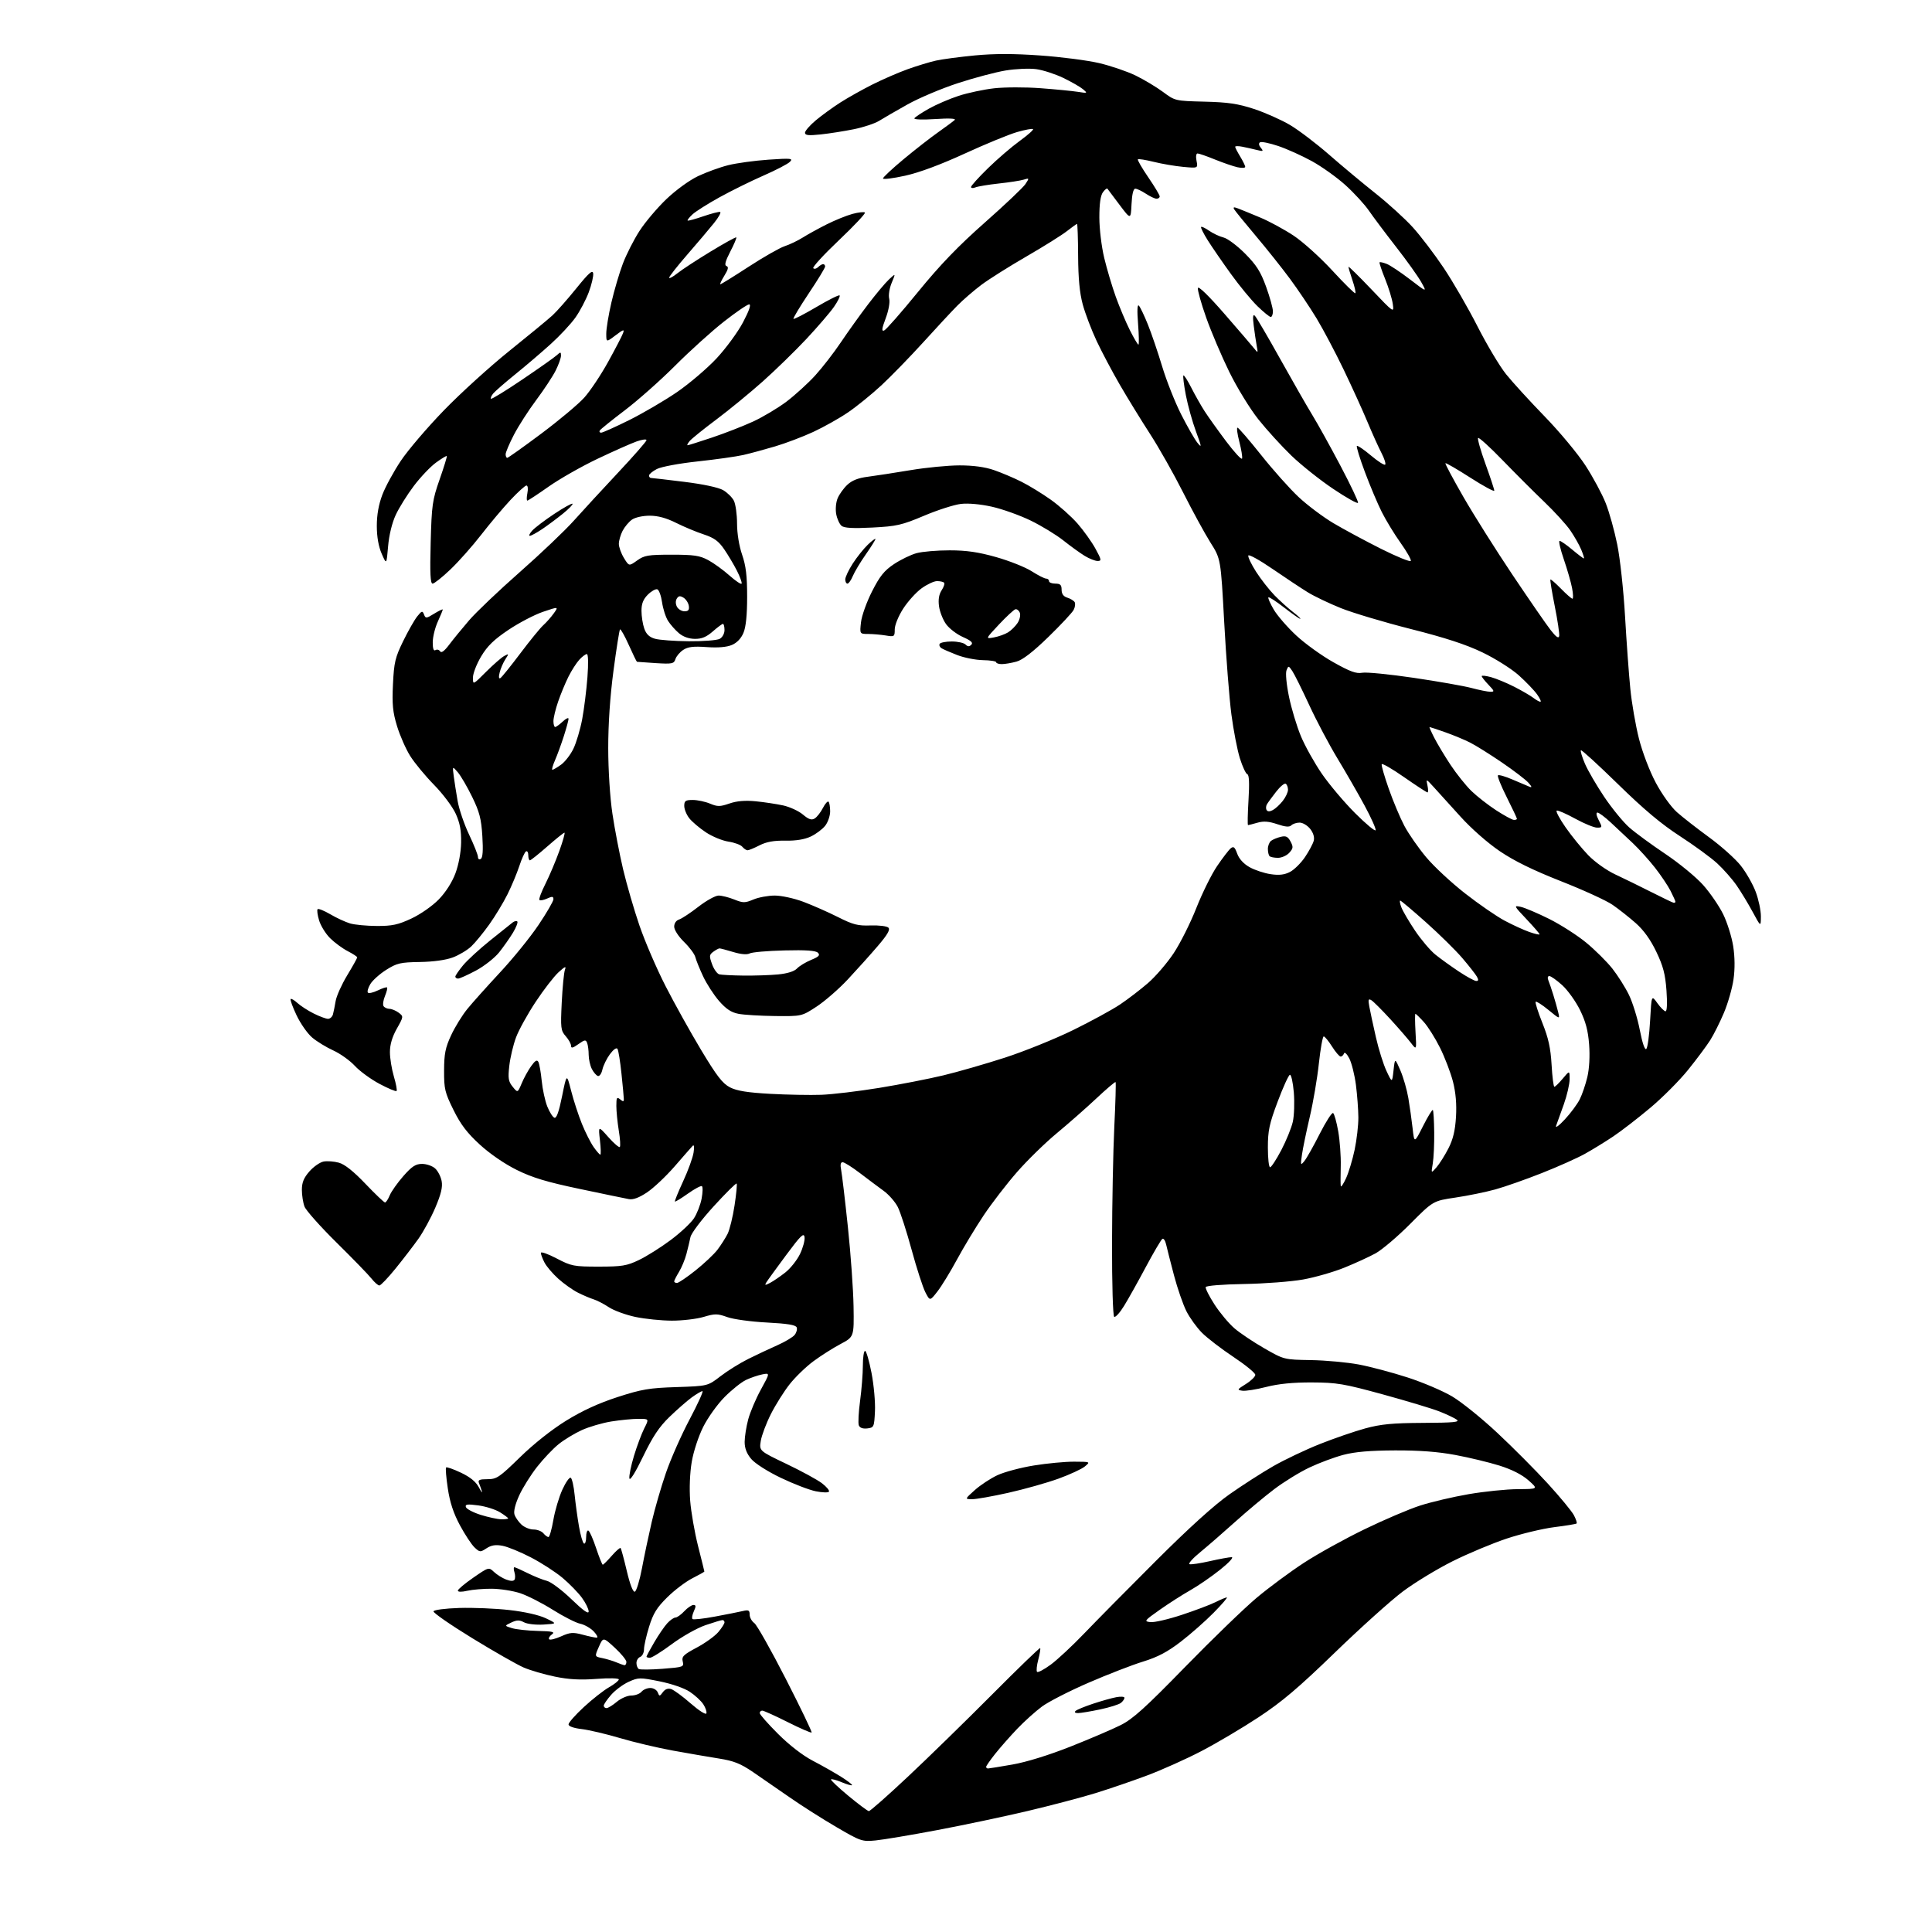 <?xml version="1.0" encoding="UTF-8" standalone="no"?>
<svg 
  version="1.1" 
  xmlns="http://www.w3.org/2000/svg" 
  xmlns:xlink="http://www.w3.org/1999/xlink" 
  xmlns:svg="http://www.w3.org/2000/svg"
  xmlns:rdf="http://www.w3.org/1999/02/22-rdf-syntax-ns#"
  xmlns:cc="http://creativecommons.org/ns#"
  xmlns:dc="http://purl.org/dc/elements/1.1/"
  viewBox="0 0 768 768"
  width="768"
  height="768"
>
<style>svg {background-color: white; }</style>"
<path stroke="none" fill="black" fill-rule="evenodd" d="M348.01,731.61C342.70,732.12 342.13,731.93 332.45,726.27C326.91,723.04 318.59,717.75 313.95,714.51C309.30,711.27 302.72,706.73 299.33,704.42C294.37,701.04 291.70,699.98 285.83,699.05C281.80,698.41 273.55,696.99 267.50,695.89C261.45,694.79 252.00,692.56 246.51,690.93C241.02,689.30 234.15,687.68 231.26,687.34C228.04,686.96 226.00,686.24 226.00,685.47C226.00,684.78 228.73,681.69 232.07,678.60C235.40,675.51 239.90,671.98 242.06,670.74C244.22,669.51 245.99,668.10 245.99,667.61C246.00,667.10 242.16,667.00 237.10,667.39C230.63,667.87 226.11,667.63 220.57,666.48C216.38,665.62 210.83,664.00 208.23,662.89C205.63,661.78 196.41,656.52 187.74,651.21C179.07,645.90 172.14,641.09 172.32,640.53C172.51,639.95 176.97,639.37 182.58,639.19C188.04,639.02 197.00,639.39 202.50,640.02C208.61,640.71 214.25,641.99 217.00,643.30C221.50,645.45 221.50,645.45 216.05,645.79C212.99,645.97 209.58,645.58 208.30,644.89C206.48,643.92 205.45,643.94 203.26,644.97C200.50,646.28 200.50,646.28 203.50,647.21C205.15,647.72 209.77,648.22 213.77,648.32C219.82,648.47 220.75,648.71 219.34,649.74C218.41,650.42 217.95,651.28 218.31,651.65C218.68,652.01 220.82,651.48 223.07,650.47C226.60,648.88 227.76,648.79 231.59,649.81C234.03,650.47 236.55,651.00 237.19,651.00C237.83,651.00 237.31,649.90 236.05,648.55C234.78,647.21 232.34,645.81 230.62,645.45C228.91,645.09 224.01,642.60 219.75,639.92C215.48,637.23 209.63,634.26 206.75,633.31C203.86,632.37 198.80,631.57 195.50,631.55C192.20,631.52 187.81,631.89 185.75,632.36C183.51,632.88 182.00,632.85 182.00,632.30C182.00,631.80 184.76,629.48 188.14,627.15C194.28,622.91 194.28,622.91 196.39,624.89C197.55,625.98 199.72,627.33 201.21,627.90C202.96,628.56 204.14,628.58 204.53,627.95C204.86,627.42 204.84,626.09 204.50,624.99C204.15,623.90 204.14,623.00 204.47,623.00C204.80,623.00 207.19,624.06 209.78,625.36C212.38,626.65 215.81,628.03 217.41,628.42C219.01,628.80 223.39,632.09 227.16,635.72C231.84,640.24 234.00,641.77 234.00,640.57C234.00,639.61 232.81,637.17 231.34,635.16C229.88,633.15 226.43,629.60 223.67,627.27C220.91,624.94 215.24,621.27 211.07,619.11C206.91,616.94 201.81,614.86 199.75,614.47C196.99,613.96 195.30,614.23 193.40,615.47C190.93,617.09 190.71,617.08 188.64,615.13C187.45,614.01 184.83,610.04 182.82,606.30C180.25,601.51 178.83,597.19 178.01,591.66C177.36,587.36 177.06,583.61 177.33,583.34C177.59,583.07 180.25,584.00 183.22,585.41C186.90,587.15 189.17,589.01 190.35,591.23C191.30,593.03 191.83,593.71 191.54,592.75C191.24,591.79 190.73,590.33 190.39,589.50C189.91,588.32 190.63,588.00 193.78,588.00C197.45,588.00 198.50,587.29 206.74,579.25C212.19,573.93 219.39,568.23 225.10,564.71C231.47,560.78 238.03,557.77 245.50,555.35C255.12,552.24 258.06,551.74 268.92,551.39C281.34,550.98 281.34,550.98 286.42,547.06C289.21,544.91 294.20,541.81 297.50,540.17C300.80,538.53 305.98,536.10 309.00,534.76C312.02,533.42 315.11,531.58 315.86,530.67C316.61,529.77 316.99,528.41 316.70,527.67C316.32,526.68 313.06,526.15 304.84,525.72C298.57,525.40 291.54,524.44 289.12,523.57C285.20,522.16 284.22,522.15 279.69,523.50C276.91,524.32 271.23,524.99 267.07,524.98C262.91,524.97 256.38,524.30 252.57,523.50C248.76,522.69 244.03,520.96 242.06,519.66C240.09,518.35 237.35,516.94 235.99,516.51C234.62,516.09 231.79,514.88 229.70,513.83C227.62,512.78 224.10,510.28 221.89,508.28C219.68,506.28 217.22,503.40 216.44,501.87C215.65,500.35 215.00,498.62 215.00,498.04C215.00,497.45 217.81,498.44 221.25,500.24C227.15,503.32 228.09,503.50 238.00,503.50C247.28,503.50 249.14,503.19 254.00,500.87C257.02,499.42 262.68,495.87 266.56,492.97C270.44,490.08 274.62,486.18 275.85,484.31C277.07,482.44 278.45,478.90 278.91,476.44C279.37,473.98 279.42,471.76 279.01,471.51C278.61,471.26 276.10,472.60 273.44,474.49C270.78,476.39 268.46,477.79 268.29,477.63C268.12,477.46 269.60,473.82 271.57,469.55C273.55,465.28 275.41,460.14 275.71,458.14C276.06,455.86 275.91,454.87 275.33,455.50C274.81,456.05 271.58,459.73 268.15,463.69C264.71,467.64 259.79,472.28 257.20,474.00C254.03,476.12 251.69,476.98 250.00,476.67C248.62,476.42 239.85,474.60 230.50,472.63C217.35,469.87 211.68,468.16 205.45,465.08C200.59,462.68 194.76,458.68 190.72,454.98C185.68,450.36 183.11,446.99 180.27,441.23C176.84,434.29 176.50,432.88 176.53,425.55C176.55,418.91 177.04,416.46 179.31,411.57C180.82,408.31 183.73,403.58 185.78,401.07C187.82,398.56 193.70,392.01 198.82,386.50C203.95,381.00 210.82,372.53 214.07,367.68C217.33,362.84 220.00,358.23 220.00,357.46C220.00,356.31 219.52,356.26 217.50,357.18C216.12,357.81 214.74,358.07 214.43,357.76C214.12,357.45 215.19,354.57 216.81,351.35C218.43,348.13 220.92,342.24 222.35,338.25C223.79,334.26 224.70,331.00 224.38,331.00C224.07,331.00 220.99,333.48 217.54,336.50C214.10,339.52 210.99,342.00 210.64,342.00C210.29,342.00 210.00,341.07 210.00,339.94C210.00,338.81 209.58,338.14 209.08,338.45C208.57,338.77 207.38,341.38 206.44,344.26C205.49,347.14 203.38,352.20 201.74,355.50C200.10,358.80 196.84,364.20 194.48,367.50C192.13,370.80 188.91,374.72 187.34,376.21C185.76,377.70 182.45,379.68 179.99,380.60C177.21,381.64 172.22,382.33 166.89,382.41C159.18,382.53 157.78,382.85 153.54,385.52C150.94,387.16 148.08,389.72 147.20,391.21C146.31,392.70 145.89,394.22 146.26,394.60C146.64,394.97 148.41,394.57 150.20,393.70C151.99,392.83 153.64,392.31 153.86,392.53C154.09,392.75 153.72,394.27 153.04,395.91C152.36,397.54 152.10,399.36 152.46,399.94C152.82,400.52 153.88,401.01 154.81,401.03C155.74,401.05 157.39,401.74 158.48,402.56C160.45,404.05 160.44,404.12 157.73,408.93C155.90,412.19 155.00,415.25 155.00,418.22C155.00,420.65 155.71,425.01 156.57,427.92C157.43,430.82 157.91,433.42 157.64,433.69C157.36,433.97 154.31,432.69 150.85,430.85C147.39,429.01 142.97,425.78 141.03,423.67C139.09,421.57 135.25,418.83 132.50,417.58C129.75,416.33 125.97,414.03 124.11,412.45C122.24,410.88 119.45,406.89 117.89,403.60C116.33,400.31 115.27,397.40 115.53,397.13C115.79,396.87 117.02,397.58 118.25,398.72C119.49,399.85 122.39,401.73 124.71,402.89C127.03,404.05 129.58,405.00 130.39,405.00C131.20,405.00 132.08,404.21 132.35,403.25C132.61,402.29 133.10,399.89 133.43,397.91C133.76,395.94 135.82,391.35 138.01,387.72C140.21,384.08 142.00,380.87 142.00,380.58C142.00,380.28 140.31,379.17 138.25,378.11C136.19,377.05 133.04,374.74 131.26,372.98C129.47,371.22 127.49,368.02 126.85,365.88C126.20,363.74 125.94,361.73 126.26,361.41C126.58,361.09 128.87,362.01 131.34,363.46C133.81,364.91 137.33,366.53 139.17,367.08C141.00,367.62 145.80,368.07 149.83,368.09C155.92,368.11 158.25,367.60 163.56,365.12C167.17,363.43 171.89,360.13 174.41,357.54C177.16,354.71 179.70,350.74 181.02,347.22C182.31,343.79 183.22,338.90 183.30,335.00C183.39,330.18 182.84,327.20 181.17,323.50C179.93,320.74 176.06,315.58 172.55,312.00C169.05,308.43 164.77,303.25 163.05,300.50C161.33,297.75 158.98,292.42 157.83,288.65C156.12,283.03 155.83,280.02 156.21,271.99C156.63,263.30 157.09,261.36 160.27,254.85C162.25,250.81 164.76,246.38 165.87,245.01C167.67,242.77 167.95,242.70 168.55,244.27C169.18,245.91 169.44,245.89 172.61,243.93C174.48,242.78 176.00,242.05 176.00,242.31C176.00,242.57 175.11,244.74 174.02,247.14C172.93,249.54 172.03,253.21 172.02,255.31C172.01,257.85 172.37,258.89 173.11,258.43C173.72,258.05 174.55,258.27 174.95,258.92C175.43,259.70 176.65,258.81 178.54,256.30C180.11,254.21 183.67,249.85 186.45,246.62C189.23,243.38 198.29,234.76 206.59,227.45C214.89,220.14 224.57,210.93 228.09,206.99C231.62,203.05 239.56,194.42 245.75,187.82C251.94,181.22 257.00,175.44 257.00,174.96C257.00,174.48 255.23,174.71 253.07,175.48C250.91,176.24 243.93,179.34 237.57,182.36C231.21,185.38 222.45,190.37 218.10,193.43C213.75,196.49 209.94,199.00 209.62,199.00C209.31,199.00 209.32,197.65 209.65,196.00C209.99,194.31 209.82,193.00 209.28,193.00C208.74,193.00 205.87,195.60 202.90,198.77C199.93,201.95 194.69,208.18 191.25,212.62C187.81,217.06 182.33,223.24 179.07,226.35C175.82,229.46 172.61,232.00 171.96,232.00C171.07,232.00 170.87,227.90 171.20,215.75C171.60,200.71 171.87,198.83 174.77,190.54C176.50,185.61 177.78,181.44 177.61,181.28C177.45,181.12 175.53,182.28 173.34,183.87C171.14,185.46 167.18,189.62 164.53,193.13C161.88,196.63 158.63,201.84 157.30,204.71C155.83,207.89 154.65,212.75 154.27,217.21C153.65,224.50 153.65,224.50 151.73,220.12C150.48,217.26 149.80,213.43 149.79,209.12C149.78,204.69 150.51,200.58 151.98,196.70C153.19,193.50 156.50,187.43 159.32,183.20C162.15,178.96 169.87,169.92 176.48,163.10C183.09,156.28 194.80,145.65 202.50,139.47C210.20,133.29 217.90,126.94 219.62,125.36C221.34,123.79 225.61,118.94 229.12,114.60C234.06,108.48 235.57,107.14 235.80,108.68C235.96,109.78 235.17,113.15 234.04,116.18C232.90,119.21 230.51,123.74 228.72,126.26C226.93,128.78 222.55,133.48 218.98,136.71C215.42,139.94 209.11,145.33 204.96,148.68C200.82,152.03 196.82,155.51 196.07,156.41C195.33,157.31 194.92,158.26 195.18,158.51C195.43,158.76 201.01,155.35 207.57,150.91C214.13,146.48 220.29,142.14 221.25,141.27C222.85,139.83 223.00,139.83 223.00,141.38C223.00,142.32 222.05,144.97 220.89,147.29C219.73,149.61 216.27,154.86 213.20,158.97C210.13,163.07 206.13,169.29 204.31,172.79C202.49,176.29 201.00,179.79 201.00,180.57C201.00,181.36 201.29,182.00 201.64,182.00C202.00,182.00 208.08,177.67 215.16,172.38C222.23,167.09 229.93,160.65 232.26,158.05C234.59,155.46 238.84,149.10 241.70,143.92C244.56,138.74 247.24,133.60 247.64,132.50C248.28,130.78 247.88,130.89 244.69,133.30C241.00,136.10 241.00,136.10 241.00,132.59C241.00,130.66 241.91,125.12 243.03,120.29C244.15,115.45 246.20,108.48 247.60,104.80C249.00,101.11 251.97,95.26 254.21,91.80C256.44,88.33 261.24,82.66 264.86,79.19C268.65,75.57 274.01,71.67 277.47,70.02C280.79,68.45 286.20,66.48 289.50,65.66C292.80,64.83 300.00,63.85 305.50,63.47C314.48,62.86 315.35,62.95 314.00,64.33C313.18,65.17 308.45,67.63 303.49,69.80C298.54,71.97 290.66,75.86 285.99,78.44C281.32,81.02 276.49,84.08 275.25,85.24C274.02,86.39 273.16,87.49 273.34,87.67C273.52,87.86 276.31,87.10 279.54,85.99C282.77,84.88 285.80,84.10 286.27,84.26C286.75,84.42 285.65,86.41 283.82,88.68C281.99,90.95 277.24,96.57 273.25,101.16C269.26,105.75 266.00,109.90 266.00,110.38C266.00,110.86 267.46,110.08 269.25,108.65C271.04,107.22 276.96,103.34 282.42,100.03C287.87,96.71 292.50,94.16 292.69,94.36C292.89,94.56 291.81,97.11 290.29,100.03C288.32,103.85 287.89,105.46 288.79,105.76C289.71,106.07 289.48,107.10 287.94,109.59C286.78,111.47 286.07,113.00 286.36,113.00C286.65,113.00 291.71,109.86 297.60,106.03C303.50,102.19 309.93,98.52 311.91,97.87C313.88,97.22 317.09,95.69 319.04,94.47C320.98,93.24 325.27,90.88 328.56,89.22C331.86,87.56 336.50,85.67 338.88,85.03C341.26,84.39 343.48,84.15 343.82,84.49C344.16,84.83 339.51,89.78 333.49,95.49C327.47,101.20 322.87,106.21 323.29,106.62C323.70,107.03 324.57,106.83 325.22,106.18C325.87,105.53 326.76,105.00 327.20,105.00C327.64,105.00 328.00,105.43 328.00,105.95C328.00,106.47 325.08,111.27 321.50,116.61C317.93,121.96 315.19,126.52 315.42,126.75C315.65,126.98 319.75,124.86 324.54,122.04C329.32,119.21 333.47,117.14 333.76,117.43C334.06,117.72 333.05,119.77 331.52,121.98C329.99,124.18 325.08,129.89 320.62,134.67C316.15,139.44 308.32,147.07 303.22,151.62C298.11,156.17 289.79,162.99 284.72,166.79C279.65,170.58 274.88,174.43 274.13,175.34C273.37,176.25 273.01,177.00 273.32,177.00C273.63,177.00 278.00,175.62 283.02,173.94C288.04,172.26 295.38,169.40 299.33,167.59C303.27,165.77 309.28,162.19 312.68,159.62C316.07,157.04 321.18,152.40 324.02,149.29C326.86,146.18 331.47,140.23 334.26,136.07C337.06,131.91 341.92,125.12 345.06,121.00C348.20,116.88 351.96,112.39 353.42,111.04C356.07,108.58 356.07,108.58 354.46,112.43C353.56,114.59 353.12,117.36 353.47,118.73C353.83,120.15 353.25,123.40 352.07,126.54C350.52,130.68 350.38,131.79 351.46,131.38C352.23,131.08 358.29,124.19 364.92,116.05C373.74,105.25 380.89,97.82 391.50,88.45C399.48,81.40 406.74,74.52 407.63,73.17C409.20,70.76 409.19,70.72 406.87,71.43C405.57,71.82 401.12,72.51 397.00,72.95C392.88,73.40 388.71,74.09 387.75,74.49C386.79,74.89 386.00,74.82 386.00,74.33C386.00,73.84 389.04,70.48 392.75,66.86C396.46,63.23 402.12,58.37 405.33,56.04C408.53,53.72 410.93,51.60 410.65,51.32C410.37,51.04 407.53,51.57 404.32,52.49C401.12,53.41 391.75,57.26 383.50,61.05C373.87,65.47 365.37,68.63 359.75,69.86C354.94,70.92 351.00,71.40 351.00,70.94C351.00,70.48 354.71,67.01 359.25,63.24C363.79,59.47 369.98,54.64 373.00,52.52C376.02,50.39 378.95,48.22 379.50,47.70C380.14,47.09 377.30,46.96 371.72,47.33C366.67,47.66 363.17,47.53 363.49,47.01C363.79,46.52 366.40,44.80 369.27,43.18C372.15,41.57 377.47,39.27 381.10,38.09C384.73,36.91 391.09,35.56 395.23,35.09C399.37,34.63 407.65,34.61 413.63,35.06C419.61,35.51 426.30,36.16 428.50,36.51C432.34,37.12 432.42,37.07 430.50,35.46C429.40,34.54 425.88,32.52 422.67,30.97C419.47,29.43 414.63,27.86 411.93,27.49C409.23,27.12 403.76,27.36 399.76,28.02C395.77,28.68 387.21,30.95 380.74,33.07C374.27,35.18 365.27,38.98 360.74,41.52C356.21,44.06 351.13,46.99 349.46,48.04C347.79,49.08 343.29,50.58 339.46,51.36C335.63,52.14 329.69,53.07 326.25,53.44C321.37,53.95 320.00,53.81 320.00,52.76C320.00,52.03 321.94,49.80 324.31,47.82C326.68,45.84 331.07,42.65 334.06,40.74C337.05,38.83 342.79,35.61 346.81,33.59C350.83,31.57 357.13,28.83 360.81,27.51C364.49,26.19 369.55,24.65 372.06,24.09C374.57,23.53 381.54,22.61 387.56,22.03C395.22,21.30 402.99,21.30 413.50,22.05C421.75,22.63 432.27,23.99 436.88,25.07C441.50,26.15 448.02,28.37 451.38,30.00C454.75,31.64 459.67,34.59 462.32,36.55C467.11,40.10 467.17,40.12 478.82,40.41C488.18,40.64 492.09,41.22 498.50,43.32C502.90,44.77 509.35,47.64 512.83,49.70C516.31,51.77 523.28,57.07 528.33,61.48C533.37,65.89 541.66,72.80 546.74,76.83C551.82,80.86 558.50,86.93 561.58,90.33C564.66,93.72 570.21,101.00 573.90,106.51C577.59,112.02 583.64,122.49 587.35,129.78C591.06,137.07 596.16,145.61 598.70,148.77C601.23,151.92 608.15,159.49 614.07,165.59C619.99,171.68 627.28,180.46 630.28,185.09C633.27,189.71 636.88,196.43 638.29,200.00C639.71,203.57 641.78,211.00 642.89,216.50C644.01,222.01 645.40,234.80 645.98,245.00C646.57,255.18 647.51,268.15 648.08,273.83C648.64,279.52 650.19,288.43 651.51,293.63C652.89,299.06 655.73,306.51 658.20,311.14C660.62,315.69 664.28,320.79 666.60,322.85C668.86,324.86 674.62,329.35 679.40,332.84C684.18,336.33 689.84,341.39 691.97,344.09C694.11,346.79 696.79,351.49 697.93,354.54C699.07,357.58 699.99,361.97 699.98,364.29C699.95,368.50 699.95,368.50 696.71,362.50C694.92,359.20 692.06,354.46 690.34,351.98C688.62,349.49 685.15,345.55 682.63,343.22C680.10,340.90 673.41,336.01 667.77,332.36C660.43,327.61 653.42,321.73 643.21,311.74C635.34,304.05 628.69,297.97 628.43,298.24C628.17,298.50 628.89,300.91 630.04,303.59C631.19,306.28 634.65,312.21 637.72,316.79C640.80,321.36 645.27,326.83 647.66,328.93C650.04,331.03 656.48,335.75 661.97,339.43C667.45,343.10 674.23,348.67 677.02,351.80C679.82,354.94 683.42,360.20 685.03,363.50C686.63,366.80 688.41,372.50 688.98,376.17C689.64,380.45 689.69,385.16 689.10,389.29C688.60,392.83 686.88,398.83 685.28,402.62C683.68,406.40 681.22,411.32 679.80,413.55C678.39,415.77 674.46,421.04 671.06,425.26C667.67,429.48 660.89,436.29 656.00,440.39C651.11,444.49 644.50,449.60 641.30,451.74C638.11,453.88 633.02,457.00 630.00,458.68C626.98,460.36 619.28,463.80 612.89,466.32C606.51,468.85 598.19,471.77 594.39,472.82C590.60,473.87 583.49,475.32 578.59,476.05C569.68,477.37 569.68,477.37 560.59,486.51C555.59,491.54 549.38,496.81 546.80,498.23C544.21,499.65 538.61,502.21 534.35,503.93C530.10,505.65 522.76,507.76 518.06,508.61C513.35,509.46 502.78,510.27 494.56,510.41C485.90,510.56 479.47,511.08 479.29,511.64C479.11,512.18 480.69,515.31 482.82,518.60C484.94,521.88 488.51,526.14 490.75,528.06C492.99,529.98 498.34,533.55 502.63,536.01C510.44,540.48 510.44,540.48 521.12,540.66C527.00,540.76 535.56,541.55 540.15,542.41C544.74,543.28 553.45,545.59 559.50,547.55C565.55,549.50 573.53,552.90 577.23,555.09C580.94,557.28 589.04,563.81 595.23,569.61C601.43,575.40 610.48,584.50 615.34,589.82C620.20,595.14 624.85,600.78 625.66,602.34C626.48,603.91 626.96,605.37 626.73,605.60C626.50,605.83 622.53,606.49 617.91,607.06C613.28,607.64 604.77,609.68 599.00,611.59C593.23,613.51 583.48,617.59 577.34,620.66C571.21,623.73 562.31,629.14 557.58,632.69C552.86,636.24 540.71,647.17 530.59,656.97C516.23,670.88 509.59,676.51 500.35,682.60C493.83,686.90 483.55,692.99 477.50,696.13C471.45,699.28 461.77,703.61 456.00,705.77C450.23,707.93 441.00,711.09 435.50,712.79C430.00,714.49 417.85,717.69 408.50,719.90C399.15,722.11 382.96,725.53 372.51,727.50C362.07,729.47 351.04,731.32 348.01,731.61zM345.38,719.95C345.87,719.98 352.84,713.83 360.88,706.28C368.92,698.74 383.96,684.06 394.30,673.67C404.64,663.27 413.27,654.94 413.48,655.14C413.68,655.35 413.35,657.41 412.73,659.73C412.11,662.04 411.90,664.23 412.25,664.59C412.61,664.95 415.06,663.65 417.70,661.71C420.34,659.77 426.31,654.20 430.97,649.34C435.63,644.48 448.45,631.50 459.47,620.50C472.58,607.41 482.69,598.25 488.75,594.00C493.84,590.42 501.64,585.41 506.10,582.85C510.55,580.29 518.87,576.34 524.57,574.06C530.28,571.79 538.45,568.98 542.72,567.81C548.95,566.12 553.51,565.68 565.65,565.62C577.95,565.56 580.46,565.31 579.03,564.31C578.07,563.63 574.98,562.17 572.17,561.07C569.37,559.96 559.29,556.93 549.79,554.32C534.16,550.04 531.44,549.58 521.50,549.54C513.98,549.51 508.24,550.08 503.35,551.33C499.42,552.34 495.14,553.02 493.85,552.83C491.66,552.52 491.76,552.34 495.25,550.17C497.31,548.89 499.00,547.24 499.00,546.51C499.00,545.78 495.09,542.58 490.31,539.40C485.53,536.22 479.92,531.92 477.84,529.84C475.77,527.77 472.97,523.90 471.62,521.24C470.28,518.58 468.05,512.16 466.68,506.96C465.31,501.76 463.90,496.24 463.56,494.71C463.22,493.17 462.54,492.16 462.06,492.47C461.57,492.77 458.62,497.79 455.50,503.62C452.39,509.46 448.49,516.43 446.83,519.12C445.18,521.81 443.41,523.76 442.91,523.45C442.40,523.13 442.02,510.45 442.05,494.19C442.08,478.41 442.49,457.62 442.95,448.00C443.42,438.38 443.65,430.34 443.46,430.14C443.27,429.95 439.83,432.88 435.81,436.65C431.79,440.42 424.72,446.64 420.11,450.46C415.49,454.28 408.37,461.24 404.29,465.91C400.20,470.58 394.23,478.33 391.02,483.13C387.81,487.93 383.04,495.83 380.42,500.68C377.80,505.53 374.31,511.24 372.66,513.36C369.66,517.22 369.66,517.22 367.83,513.66C366.83,511.70 364.37,504.12 362.38,496.80C360.39,489.49 357.92,481.84 356.89,479.81C355.86,477.78 353.33,474.88 351.26,473.38C349.19,471.87 344.95,468.70 341.83,466.32C338.72,463.94 335.62,462.00 334.96,462.00C334.14,462.00 333.95,463.00 334.37,465.08C334.70,466.77 335.91,476.94 337.04,487.67C338.18,498.40 339.19,512.64 339.30,519.30C339.50,531.42 339.50,531.42 334.09,534.29C331.12,535.87 326.28,538.94 323.34,541.12C320.40,543.29 316.15,547.40 313.91,550.24C311.66,553.08 308.30,558.43 306.43,562.13C304.57,565.83 302.76,570.63 302.42,572.80C301.79,576.74 301.79,576.74 312.59,581.91C318.54,584.75 324.89,588.21 326.72,589.60C328.54,590.99 329.81,592.50 329.53,592.95C329.26,593.40 326.88,593.33 324.26,592.80C321.64,592.27 315.39,589.86 310.37,587.45C305.11,584.93 300.13,581.75 298.62,579.96C296.83,577.83 296.00,575.69 296.01,573.17C296.02,571.15 296.65,567.14 297.42,564.25C298.19,561.36 300.46,556.01 302.47,552.36C306.11,545.73 306.11,545.73 302.98,546.35C301.25,546.70 298.36,547.69 296.54,548.55C294.73,549.41 290.91,552.45 288.07,555.31C285.22,558.16 281.39,563.51 279.55,567.18C277.64,570.99 275.67,577.00 274.97,581.16C274.23,585.54 273.99,591.72 274.36,596.58C274.71,601.05 276.12,609.14 277.49,614.58C278.87,620.01 280.00,624.57 280.00,624.71C280.00,624.85 277.86,626.05 275.24,627.38C272.63,628.70 268.14,632.09 265.28,634.92C261.09,639.04 259.67,641.34 258.03,646.63C256.91,650.25 256.00,654.30 256.00,655.64C256.00,656.97 255.32,658.32 254.50,658.64C253.68,658.95 253.00,660.04 253.00,661.05C253.00,662.06 253.42,663.14 253.92,663.45C254.43,663.77 258.70,663.73 263.41,663.37C271.65,662.73 271.94,662.62 271.40,660.46C270.91,658.52 271.69,657.75 276.97,654.94C280.34,653.14 284.20,650.36 285.55,648.76C286.90,647.16 288.00,645.43 288.00,644.92C288.00,644.42 287.64,644.00 287.19,644.00C286.75,644.00 283.71,644.91 280.44,646.03C277.17,647.14 271.18,650.51 267.11,653.53C263.05,656.54 259.11,659.00 258.36,659.00C257.61,659.00 257.00,658.79 257.00,658.54C257.00,658.29 258.39,655.71 260.10,652.79C261.80,649.88 264.13,646.49 265.27,645.25C266.41,644.01 267.87,643.00 268.50,643.00C269.13,643.00 270.71,641.88 272.00,640.50C273.29,639.12 274.94,638.00 275.65,638.00C276.68,638.00 276.72,638.53 275.82,640.50C275.19,641.88 274.94,643.27 275.26,643.59C275.58,643.91 279.59,643.48 284.17,642.62C288.75,641.77 293.74,640.78 295.25,640.42C297.57,639.87 298.00,640.09 298.00,641.83C298.00,642.96 298.83,644.47 299.84,645.19C300.86,645.91 306.49,655.90 312.37,667.39C318.25,678.88 322.86,688.47 322.63,688.70C322.40,688.93 318.12,687.07 313.12,684.56C308.13,682.05 303.58,680.00 303.02,680.00C302.46,680.00 302.00,680.44 302.00,680.98C302.00,681.52 305.27,685.24 309.27,689.23C313.71,693.67 319.07,697.82 323.02,699.88C326.59,701.73 331.65,704.61 334.29,706.26C336.92,707.91 338.90,709.43 338.69,709.64C338.48,709.85 336.61,709.32 334.55,708.45C332.48,707.59 330.58,707.08 330.34,707.33C330.09,707.57 333.18,710.50 337.20,713.84C341.21,717.17 344.90,719.92 345.38,719.95zM392.75,703.00C393.16,703.00 397.55,702.29 402.50,701.42C408.01,700.46 416.93,697.70 425.50,694.31C433.20,691.26 442.20,687.41 445.50,685.75C450.33,683.33 455.29,678.86 471.00,662.74C481.73,651.74 494.55,639.34 499.50,635.18C504.45,631.03 512.98,624.72 518.46,621.16C523.93,617.60 534.73,611.63 542.46,607.89C550.18,604.14 560.10,599.91 564.50,598.49C568.90,597.07 577.61,595.02 583.85,593.95C590.09,592.88 598.87,591.98 603.35,591.96C611.50,591.92 611.50,591.92 607.57,588.44C605.00,586.18 601.00,584.15 596.07,582.60C591.91,581.30 584.00,579.39 578.50,578.37C571.61,577.08 564.15,576.52 554.50,576.56C544.61,576.60 538.59,577.12 534.00,578.33C530.42,579.28 524.35,581.54 520.50,583.37C516.65,585.19 510.35,589.07 506.50,591.99C502.65,594.90 495.68,600.74 491.00,604.95C486.32,609.16 480.08,614.58 477.12,617.01C474.15,619.43 472.24,621.58 472.86,621.79C473.48,621.99 477.12,621.45 480.94,620.58C484.77,619.71 488.65,619.00 489.57,619.00C490.54,619.00 488.59,621.13 485.00,624.00C481.56,626.75 476.22,630.43 473.12,632.17C470.03,633.92 464.58,637.41 461.01,639.92C454.87,644.25 454.67,644.52 457.30,644.82C458.82,645.00 464.45,643.70 469.79,641.93C475.13,640.17 481.17,637.89 483.21,636.86C485.25,635.84 487.26,635.00 487.68,635.00C488.10,635.00 485.75,637.73 482.47,641.06C479.19,644.40 473.29,649.59 469.38,652.60C464.07,656.68 460.24,658.70 454.38,660.51C450.04,661.84 440.30,665.62 432.71,668.91C425.13,672.19 416.81,676.45 414.21,678.37C411.62,680.29 407.21,684.25 404.41,687.18C401.61,690.11 397.68,694.57 395.66,697.10C393.65,699.63 392.00,702.00 392.00,702.35C392.00,702.71 392.34,703.00 392.75,703.00zM280.80,681.10C281.01,680.46 280.46,678.82 279.57,677.47C278.68,676.11 276.26,673.87 274.18,672.50C271.99,671.05 266.97,669.32 262.19,668.36C254.38,666.79 253.77,666.80 249.94,668.53C247.72,669.53 244.57,671.86 242.95,673.71C241.33,675.56 240.00,677.50 240.00,678.03C240.00,678.57 240.50,679.00 241.11,679.00C241.71,679.00 243.55,677.88 245.18,676.50C246.82,675.12 249.41,674.00 250.95,674.00C252.49,674.00 254.32,673.33 255.00,672.50C255.68,671.67 257.27,671.00 258.52,671.00C259.76,671.00 261.09,671.79 261.46,672.75C262.10,674.40 262.22,674.39 263.50,672.66C264.38,671.46 265.53,671.03 266.80,671.44C267.88,671.78 271.38,674.35 274.58,677.16C277.85,680.01 280.58,681.75 280.80,681.10zM428.55,680.98C427.38,680.99 426.98,680.65 427.55,680.12C428.07,679.64 431.20,678.35 434.50,677.26C437.80,676.16 441.96,674.99 443.75,674.66C445.54,674.32 447.00,674.43 447.00,674.90C447.00,675.37 446.38,676.27 445.61,676.91C444.85,677.54 441.14,678.71 437.36,679.51C433.59,680.31 429.62,680.97 428.55,680.98zM248.25,661.94C248.66,661.97 249.00,661.38 249.00,660.63C249.00,659.87 246.92,657.34 244.39,655.00C239.77,650.75 239.77,650.75 238.06,654.63C236.34,658.50 236.34,658.50 239.42,659.12C241.11,659.46 243.62,660.22 245.00,660.80C246.38,661.39 247.84,661.90 248.25,661.94zM252.35,632.72C252.98,632.52 254.26,628.33 255.19,623.42C256.11,618.52 257.86,610.23 259.07,605.00C260.28,599.77 262.82,591.00 264.72,585.50C266.61,580.00 270.84,570.44 274.12,564.25C277.40,558.06 279.70,553.00 279.23,553.00C278.77,553.00 276.84,554.14 274.94,555.52C273.05,556.91 269.07,560.40 266.10,563.27C262.02,567.22 259.46,571.07 255.63,579.00C252.56,585.36 250.42,588.79 250.20,587.70C250.00,586.71 250.82,582.67 252.02,578.71C253.22,574.76 255.07,569.83 256.12,567.76C258.04,564.00 258.04,564.00 253.77,564.01C251.42,564.01 246.57,564.49 243.00,565.06C239.43,565.63 234.15,567.18 231.27,568.49C228.40,569.80 224.26,572.31 222.07,574.07C219.88,575.83 216.02,579.89 213.50,583.10C210.98,586.31 207.78,591.42 206.39,594.46C204.84,597.85 204.11,600.77 204.51,602.03C204.86,603.15 206.11,604.95 207.27,606.03C208.43,607.12 210.59,608.00 212.07,608.00C213.55,608.00 215.32,608.67 216.00,609.50C216.68,610.33 217.59,611.00 218.02,611.00C218.45,611.00 219.32,607.96 219.96,604.25C220.59,600.54 222.21,595.10 223.54,592.18C224.87,589.25 226.37,587.11 226.88,587.43C227.39,587.74 228.09,590.81 228.43,594.25C228.78,597.69 229.55,603.32 230.15,606.76C230.74,610.21 231.63,613.27 232.12,613.57C232.60,613.87 233.00,612.71 233.00,611.00C233.00,609.29 233.41,608.14 233.92,608.45C234.43,608.77 235.82,611.94 237.00,615.51C238.19,619.08 239.37,622.00 239.61,622.00C239.86,622.00 241.46,620.41 243.16,618.47C244.87,616.52 246.46,615.12 246.69,615.36C246.92,615.59 248.03,619.68 249.15,624.44C250.42,629.82 251.63,632.96 252.35,632.72zM199.25,603.94C200.76,603.97 202.00,603.81 202.00,603.58C202.00,603.35 200.53,602.26 198.74,601.15C196.95,600.04 193.06,598.81 190.11,598.42C185.76,597.84 184.82,597.97 185.20,599.09C185.45,599.85 188.10,601.24 191.08,602.18C194.06,603.11 197.74,603.91 199.25,603.94zM386.38,595.96C383.50,595.92 383.50,595.92 387.50,592.33C389.70,590.36 393.75,587.69 396.50,586.41C399.25,585.13 405.77,583.39 411.00,582.55C416.23,581.70 423.43,581.02 427.00,581.04C433.48,581.07 433.49,581.07 431.26,582.93C430.03,583.96 425.29,586.15 420.74,587.80C416.18,589.45 407.24,591.97 400.86,593.40C394.48,594.83 387.96,595.98 386.38,595.96zM344.74,567.82C342.96,568.02 341.78,567.59 341.39,566.58C341.07,565.73 341.29,561.36 341.90,556.86C342.50,552.36 343.00,546.05 343.00,542.84C343.00,539.63 343.39,537.00 343.88,537.00C344.36,537.00 345.51,540.94 346.44,545.75C347.37,550.56 347.99,557.42 347.81,561.00C347.51,567.26 347.40,567.51 344.74,567.82zM150.81,511.00C150.28,511.00 148.87,509.76 147.67,508.25C146.48,506.74 140.24,500.31 133.80,493.96C127.37,487.61 121.63,481.17 121.05,479.64C120.47,478.12 120.00,475.11 120.00,472.97C120.00,470.06 120.76,468.20 123.00,465.65C124.65,463.77 127.18,462.01 128.63,461.73C130.07,461.46 132.81,461.66 134.71,462.19C137.02,462.82 140.53,465.61 145.26,470.57C149.16,474.66 152.67,478.00 153.05,478.00C153.44,478.00 154.29,476.72 154.93,475.16C155.58,473.60 158.02,470.15 160.36,467.49C163.76,463.62 165.24,462.67 167.79,462.67C169.54,462.67 171.87,463.48 172.97,464.47C174.06,465.46 175.23,467.72 175.56,469.49C176.01,471.85 175.33,474.68 173.06,480.02C171.35,484.05 168.32,489.62 166.34,492.42C164.35,495.21 160.26,500.54 157.25,504.25C154.24,507.96 151.34,511.00 150.81,511.00zM306.13,509.96C307.43,509.27 310.15,507.42 312.17,505.83C314.19,504.25 316.81,500.96 318.00,498.51C319.18,496.06 320.00,493.04 319.82,491.78C319.54,489.89 318.27,491.14 312.44,499.00C308.56,504.23 305.02,509.11 304.58,509.85C303.90,510.97 304.17,510.98 306.13,509.96zM269.11,510.00C269.72,510.00 273.03,507.76 276.47,505.02C279.91,502.28 283.85,498.57 285.22,496.77C286.58,494.97 288.38,492.15 289.22,490.50C290.05,488.85 291.30,483.77 291.99,479.21C292.69,474.65 293.06,470.72 292.82,470.48C292.57,470.24 288.47,474.31 283.70,479.53C278.88,484.81 274.78,490.24 274.47,491.76C274.16,493.27 273.44,496.30 272.86,498.50C272.28,500.70 270.95,503.90 269.90,505.62C268.86,507.33 268.00,509.02 268.00,509.37C268.00,509.72 268.50,510.00 269.11,510.00zM535.08,468.36C536.12,466.08 537.66,460.99 538.49,457.04C539.32,453.10 539.99,447.31 539.97,444.18C539.95,441.06 539.51,435.24 539.00,431.25C538.48,427.27 537.30,422.54 536.37,420.75C535.44,418.96 534.49,418.06 534.26,418.75C534.02,419.44 533.43,420.00 532.93,420.00C532.43,420.00 530.89,418.20 529.50,416.00C528.11,413.80 526.63,412.00 526.20,412.00C525.78,412.00 524.91,416.84 524.27,422.75C523.64,428.66 522.01,438.23 520.65,444.00C519.30,449.77 517.90,456.52 517.55,459.00C516.94,463.27 516.99,463.40 518.54,461.50C519.43,460.40 522.17,455.54 524.61,450.71C527.06,445.88 529.45,442.16 529.93,442.45C530.40,442.75 531.32,446.03 531.97,449.75C532.62,453.46 533.07,459.65 532.97,463.50C532.87,467.35 532.87,470.95 532.98,471.50C533.08,472.05 534.03,470.64 535.08,468.36zM571.04,464.01C572.23,462.64 574.36,459.26 575.77,456.51C577.62,452.89 578.45,449.42 578.78,443.97C579.08,438.90 578.69,434.34 577.58,429.97C576.66,426.41 574.35,420.35 572.43,416.50C570.51,412.65 567.61,408.04 565.98,406.25C564.36,404.46 562.86,403.00 562.65,403.00C562.44,403.00 562.46,406.26 562.69,410.25C563.12,417.50 563.12,417.50 560.82,414.50C559.55,412.85 555.84,408.57 552.56,405.00C549.28,401.43 545.95,398.10 545.15,397.61C543.95,396.88 543.80,397.32 544.32,400.11C544.66,401.98 545.83,407.44 546.93,412.26C548.02,417.08 549.93,423.16 551.16,425.76C553.39,430.50 553.39,430.50 553.95,425.50C554.50,420.50 554.50,420.50 556.67,425.50C557.86,428.25 559.28,433.20 559.84,436.50C560.40,439.80 561.16,445.20 561.53,448.50C562.21,454.50 562.21,454.50 565.67,447.65C567.57,443.88 569.33,441.00 569.58,441.24C569.82,441.49 570.07,445.47 570.12,450.10C570.18,454.72 569.92,460.30 569.55,462.50C568.87,466.50 568.87,466.50 571.04,464.01zM504.88,464.00C505.36,464.00 507.36,460.94 509.33,457.20C511.29,453.46 513.35,448.39 513.91,445.95C514.46,443.50 514.64,438.22 514.31,434.22C513.97,430.21 513.27,427.08 512.74,427.25C512.21,427.43 510.02,432.23 507.89,437.92C504.58,446.73 504.00,449.44 504.00,456.14C504.00,460.46 504.39,464.00 504.88,464.00zM238.64,459.00C238.92,459.00 238.85,456.41 238.48,453.25C237.82,447.50 237.82,447.50 241.81,452.00C244.00,454.48 246.06,456.25 246.38,455.94C246.70,455.63 246.52,452.70 245.98,449.44C245.45,446.17 245.01,441.76 245.01,439.63C245.00,436.30 245.21,435.93 246.50,437.00C247.71,438.00 248.00,437.98 247.98,436.87C247.97,436.12 247.55,431.56 247.04,426.75C246.54,421.95 245.83,417.53 245.46,416.94C245.07,416.31 243.85,417.18 242.45,419.06C241.16,420.81 239.82,423.56 239.46,425.18C239.11,426.79 238.30,427.93 237.66,427.72C237.02,427.51 235.94,426.25 235.26,424.92C234.59,423.59 234.02,421.07 234.01,419.33C234.01,417.59 233.73,415.45 233.40,414.59C232.87,413.21 232.43,413.27 229.90,415.07C227.70,416.64 227.00,416.79 227.00,415.72C227.00,414.94 226.05,413.22 224.88,411.90C222.92,409.68 222.80,408.70 223.30,398.50C223.60,392.45 224.17,386.60 224.57,385.50C225.16,383.92 224.62,384.13 222.02,386.50C220.21,388.15 216.12,393.44 212.94,398.25C209.75,403.06 206.24,409.41 205.14,412.36C204.03,415.31 202.83,420.38 202.46,423.63C201.89,428.65 202.09,429.89 203.79,431.99C205.78,434.45 205.78,434.45 207.37,430.67C208.23,428.59 209.92,425.51 211.12,423.83C212.73,421.57 213.48,421.13 214.01,422.14C214.41,422.89 215.01,426.28 215.34,429.67C215.68,433.06 216.67,437.64 217.55,439.84C218.43,442.04 219.71,444.06 220.38,444.32C221.23,444.64 222.19,441.95 223.44,435.74C225.27,426.68 225.27,426.68 227.03,433.60C228.00,437.40 229.93,443.32 231.32,446.75C232.71,450.18 234.82,454.34 236.00,455.99C237.17,457.65 238.36,459.00 238.64,459.00zM622.03,445.00C624.33,442.53 627.00,438.93 627.97,437.00C628.94,435.08 630.30,431.07 631.00,428.11C631.78,424.80 632.05,419.81 631.70,415.21C631.28,409.66 630.33,406.08 628.06,401.46C626.36,398.03 623.18,393.59 620.99,391.61C618.79,389.62 616.50,388.00 615.89,388.00C615.23,388.00 615.08,388.70 615.51,389.75C615.91,390.71 616.79,393.30 617.47,395.50C618.15,397.70 619.02,400.78 619.40,402.35C620.09,405.21 620.09,405.21 615.52,401.46C613.01,399.40 610.72,397.94 610.45,398.22C610.17,398.49 611.37,402.27 613.11,406.61C615.52,412.63 616.39,416.58 616.78,423.25C617.05,428.06 617.55,432.00 617.89,432.01C618.22,432.01 619.73,430.55 621.22,428.76C623.95,425.50 623.95,425.50 623.95,429.00C623.95,430.93 622.91,435.43 621.64,439.00C620.37,442.57 618.99,446.40 618.58,447.50C618.18,448.60 619.73,447.48 622.03,445.00zM326.50,435.20C330.90,435.03 341.25,433.80 349.51,432.45C357.76,431.10 369.24,428.86 375.01,427.47C380.78,426.08 391.80,422.91 399.50,420.42C407.20,417.92 419.35,413.01 426.50,409.51C433.65,406.00 442.06,401.42 445.20,399.32C448.33,397.22 453.36,393.37 456.36,390.77C459.36,388.17 463.95,382.84 466.55,378.92C469.15,375.01 473.20,366.94 475.55,360.98C477.90,355.03 481.61,347.51 483.81,344.29C486.00,341.06 488.43,337.89 489.21,337.24C490.36,336.29 490.84,336.68 491.81,339.35C492.56,341.43 494.37,343.40 496.75,344.73C498.81,345.88 502.58,347.13 505.12,347.50C508.46,348.00 510.58,347.75 512.79,346.61C514.46,345.74 517.15,343.09 518.75,340.72C520.35,338.34 521.92,335.42 522.23,334.21C522.59,332.84 522.07,331.09 520.83,329.51C519.74,328.13 517.85,327.00 516.63,327.00C515.40,327.00 513.91,327.49 513.32,328.08C512.55,328.85 510.95,328.72 507.71,327.62C504.37,326.49 502.31,326.34 499.85,327.04C498.01,327.57 496.33,328.00 496.11,328.00C495.88,328.00 495.97,323.53 496.30,318.07C496.71,311.34 496.56,308.02 495.83,307.78C495.23,307.58 493.91,304.74 492.88,301.46C491.85,298.18 490.33,290.32 489.50,284.00C488.67,277.68 487.39,261.17 486.64,247.33C485.28,222.16 485.28,222.16 481.15,215.63C478.89,212.04 474.02,203.11 470.33,195.80C466.64,188.48 460.72,178.00 457.16,172.50C453.60,167.00 448.21,158.22 445.18,153.00C442.15,147.78 437.98,139.90 435.91,135.50C433.85,131.10 431.37,124.58 430.40,121.00C429.17,116.48 428.62,110.62 428.57,101.75C428.53,94.74 428.34,89.00 428.14,89.00C427.95,89.00 426.15,90.29 424.14,91.86C422.14,93.44 414.88,97.98 408.00,101.96C401.12,105.94 393.07,111.01 390.10,113.24C387.13,115.47 382.83,119.19 380.53,121.52C378.23,123.85 372.12,130.42 366.95,136.13C361.77,141.83 354.35,149.46 350.46,153.09C346.56,156.71 340.53,161.60 337.06,163.96C333.59,166.32 327.36,169.81 323.23,171.72C319.10,173.63 312.30,176.21 308.11,177.45C303.93,178.69 298.25,180.23 295.50,180.86C292.75,181.49 284.58,182.64 277.35,183.42C269.94,184.22 262.85,185.54 261.10,186.45C259.40,187.33 258.00,188.49 258.00,189.03C258.00,189.56 258.35,190.00 258.78,190.00C259.21,190.00 265.16,190.69 272.01,191.54C279.60,192.48 285.63,193.77 287.48,194.85C289.14,195.82 291.05,197.71 291.73,199.05C292.41,200.40 292.98,204.47 292.99,208.09C292.99,212.05 293.80,217.02 295.00,220.50C296.52,224.92 297.00,228.92 297.00,237.19C297.00,244.47 296.52,249.22 295.54,251.56C294.60,253.81 292.94,255.54 290.92,256.39C288.86,257.26 285.39,257.55 280.91,257.23C275.67,256.85 273.48,257.11 271.60,258.34C270.25,259.22 268.86,260.87 268.50,261.99C267.91,263.86 267.23,264.00 260.68,263.60C256.73,263.35 253.37,263.12 253.21,263.08C253.05,263.04 251.57,260.01 249.94,256.36C248.30,252.70 246.73,249.93 246.46,250.20C246.20,250.47 245.03,257.85 243.87,266.60C242.51,276.84 241.77,287.84 241.78,297.50C241.79,306.22 242.49,317.10 243.45,323.50C244.35,329.55 246.26,339.45 247.68,345.50C249.11,351.55 252.05,361.67 254.22,367.99C256.40,374.32 261.05,385.12 264.57,391.99C268.09,398.87 274.46,410.32 278.73,417.43C284.97,427.81 287.23,430.72 290.20,432.25C292.92,433.64 297.12,434.32 306.20,434.82C312.96,435.19 322.10,435.36 326.50,435.20zM654.44,416.96C654.96,416.44 655.63,411.40 655.94,405.76C656.50,395.50 656.50,395.50 658.82,398.75C660.09,400.54 661.57,402.00 662.09,402.00C662.67,402.00 662.81,398.75 662.45,393.75C661.97,387.20 661.13,384.02 658.40,378.32C656.10,373.51 653.39,369.75 650.23,366.95C647.63,364.66 643.49,361.39 641.03,359.69C638.58,357.99 629.35,353.77 620.53,350.30C609.41,345.92 601.96,342.27 596.20,338.37C591.35,335.08 584.86,329.37 580.57,324.62C576.53,320.16 571.79,314.93 570.04,313.00C566.85,309.50 566.85,309.50 567.44,312.25C567.77,313.76 567.77,315.00 567.45,315.00C567.12,315.00 562.96,312.28 558.19,308.96C553.43,305.63 549.40,303.31 549.24,303.79C549.07,304.28 550.35,308.69 552.07,313.59C553.79,318.49 556.57,325.10 558.25,328.28C559.94,331.47 563.85,337.09 566.95,340.78C570.04,344.48 577.02,350.96 582.45,355.19C587.87,359.43 594.91,364.27 598.08,365.96C601.25,367.65 605.68,369.68 607.92,370.47C610.16,371.26 612.00,371.68 612.00,371.40C612.00,371.11 609.65,368.40 606.79,365.37C601.74,360.03 601.67,359.87 604.54,360.49C606.17,360.85 611.25,363.01 615.83,365.29C620.41,367.58 627.04,371.83 630.56,374.73C634.08,377.64 638.74,382.26 640.91,385.00C643.07,387.74 646.05,392.44 647.51,395.44C648.98,398.44 650.93,404.72 651.84,409.40C652.87,414.69 653.85,417.54 654.44,416.96zM308.09,403.89C302.27,403.82 295.73,403.43 293.56,403.01C290.67,402.46 288.62,401.09 285.82,397.88C283.73,395.47 280.88,391.06 279.48,388.07C278.09,385.09 276.70,381.66 276.40,380.45C276.10,379.25 274.08,376.53 271.92,374.43C269.68,372.23 268.00,369.64 268.00,368.36C268.00,367.03 268.78,365.89 269.94,365.52C271.01,365.18 274.47,362.90 277.62,360.45C280.77,358.00 284.39,356.00 285.65,356.00C286.92,356.00 289.72,356.70 291.86,357.56C295.40,358.98 296.12,358.98 299.51,357.56C301.56,356.70 305.39,356.00 308.00,356.00C310.64,356.00 315.72,357.11 319.41,358.50C323.07,359.88 329.23,362.60 333.11,364.55C339.11,367.58 341.03,368.07 346.11,367.88C349.39,367.77 352.56,368.16 353.16,368.76C353.95,369.55 352.76,371.60 348.87,376.13C345.92,379.58 340.57,385.53 337.00,389.35C333.43,393.17 327.84,398.02 324.59,400.15C318.69,404.00 318.69,404.00 308.09,403.89zM586.79,389.95C587.72,389.99 587.80,389.52 587.10,388.25C586.56,387.29 583.96,383.97 581.31,380.87C578.67,377.77 572.15,371.36 566.84,366.62C561.52,361.88 556.92,358.00 556.61,358.00C556.30,358.00 556.51,359.21 557.07,360.68C557.63,362.16 560.07,366.32 562.49,369.93C564.91,373.54 568.57,377.85 570.62,379.50C572.67,381.15 576.86,384.16 579.93,386.20C582.99,388.23 586.08,389.92 586.79,389.95zM182.11,389.00C181.50,389.00 181.00,388.65 181.00,388.23C181.00,387.80 182.37,385.80 184.04,383.77C185.71,381.74 190.55,377.30 194.79,373.89C199.03,370.49 203.07,367.26 203.77,366.71C204.47,366.16 205.31,365.98 205.64,366.30C205.96,366.63 205.20,368.61 203.95,370.70C202.69,372.79 200.20,376.33 198.42,378.57C196.63,380.80 192.48,384.06 189.19,385.82C185.91,387.57 182.72,389.00 182.11,389.00zM295.50,387.81C299.90,387.86 306.11,387.66 309.31,387.35C313.02,386.99 315.73,386.14 316.81,385.00C317.74,384.01 320.27,382.48 322.43,381.58C325.53,380.30 326.10,379.70 325.13,378.73C324.26,377.86 320.38,377.59 311.78,377.81C305.11,377.97 298.91,378.51 297.99,379.01C296.93,379.57 294.56,379.37 291.50,378.45C288.85,377.65 286.39,377.00 286.03,377.00C285.67,377.00 284.56,377.60 283.56,378.33C281.93,379.52 281.88,380.03 283.06,383.29C283.78,385.29 285.08,387.10 285.94,387.32C286.80,387.53 291.10,387.76 295.50,387.81zM665.25,358.85C665.66,358.93 666.00,358.76 666.00,358.46C666.00,358.16 665.13,356.22 664.07,354.14C663.01,352.06 660.23,347.92 657.89,344.93C655.55,341.94 651.58,337.55 649.07,335.17C646.56,332.79 642.60,329.08 640.27,326.92C637.95,324.76 635.57,323.00 635.00,323.00C634.38,323.00 634.58,324.23 635.50,326.00C637.00,328.89 636.97,329.00 634.86,329.00C633.65,329.00 629.76,327.40 626.22,325.46C622.67,323.51 619.35,322.05 618.84,322.22C618.33,322.39 619.90,325.37 622.32,328.85C624.74,332.33 628.81,337.33 631.37,339.97C634.02,342.70 638.66,346.00 642.16,347.63C645.54,349.21 651.95,352.34 656.40,354.60C660.86,356.85 664.84,358.77 665.25,358.85zM191.13,341.42C191.90,340.94 192.10,338.02 191.74,332.36C191.31,325.46 190.60,322.73 187.68,316.75C185.73,312.76 183.17,308.38 181.99,307.00C179.84,304.50 179.84,304.50 180.36,308.50C180.65,310.70 181.35,315.17 181.92,318.44C182.49,321.70 184.54,327.71 186.48,331.79C188.42,335.87 190.00,339.86 190.00,340.66C190.00,341.49 190.49,341.82 191.13,341.42zM508.01,341.00C506.54,341.00 505.03,340.70 504.67,340.33C504.30,339.97 504.00,338.67 504.00,337.46C504.00,336.24 504.56,334.80 505.25,334.26C505.94,333.72 507.67,333.00 509.09,332.66C511.17,332.16 511.95,332.53 513.01,334.51C514.15,336.66 514.09,337.24 512.51,338.99C511.51,340.10 509.48,341.00 508.01,341.00zM297.16,338.00C296.66,338.00 295.73,337.37 295.09,336.61C294.46,335.84 291.97,334.92 289.57,334.56C287.17,334.20 283.13,332.54 280.60,330.86C278.07,329.18 275.09,326.66 274.00,325.27C272.90,323.87 272.00,321.67 272.00,320.37C272.00,318.35 272.49,318.00 275.38,318.00C277.24,318.00 280.31,318.65 282.21,319.44C285.22,320.70 286.20,320.70 289.95,319.41C292.89,318.39 296.17,318.12 300.37,318.52C303.74,318.85 308.66,319.60 311.31,320.17C313.95,320.75 317.49,322.38 319.16,323.79C321.48,325.74 322.61,326.12 323.86,325.35C324.76,324.80 326.22,322.93 327.11,321.20C328.00,319.47 329.01,318.34 329.36,318.69C329.71,319.05 330.00,320.77 330.00,322.53C330.00,324.29 329.11,326.86 328.03,328.24C326.94,329.62 324.38,331.54 322.32,332.52C319.85,333.69 316.44,334.25 312.19,334.18C307.62,334.10 304.68,334.63 301.93,336.03C299.81,337.12 297.67,338.00 297.16,338.00zM546.83,330.02C547.02,329.45 545.05,325.05 542.45,320.24C539.85,315.43 535.00,307.00 531.67,301.50C528.34,296.00 523.27,286.42 520.41,280.21C517.54,274.01 514.52,267.93 513.69,266.71C512.23,264.57 512.16,264.56 511.41,266.45C510.96,267.57 511.38,272.05 512.39,276.95C513.36,281.65 515.49,288.71 517.12,292.63C518.75,296.55 522.50,303.27 525.45,307.57C528.40,311.86 534.34,318.90 538.65,323.21C542.96,327.52 546.64,330.59 546.83,330.02zM601.75,325.92C602.44,325.96 603.00,325.77 603.00,325.48C603.00,325.19 601.17,321.32 598.94,316.87C596.70,312.43 595.14,308.53 595.46,308.21C595.78,307.89 598.40,308.64 601.27,309.89C604.15,311.13 607.17,312.42 608.00,312.74C609.07,313.17 608.96,312.72 607.60,311.18C606.56,309.99 601.83,306.37 597.10,303.14C592.37,299.91 586.67,296.34 584.43,295.21C582.20,294.07 577.71,292.21 574.47,291.07C571.22,289.93 568.43,289.00 568.26,289.00C568.10,289.00 568.93,290.91 570.13,293.25C571.32,295.59 574.22,300.43 576.58,304.00C578.94,307.57 582.68,312.25 584.88,314.40C587.08,316.54 591.50,319.99 594.69,322.07C597.89,324.14 601.06,325.88 601.75,325.92zM505.98,322.01C507.01,321.46 508.78,319.82 509.92,318.37C511.07,316.92 512.00,314.92 512.00,313.92C512.00,312.93 511.59,311.86 511.09,311.55C510.59,311.24 508.86,312.68 507.26,314.75C505.65,316.81 504.01,319.06 503.61,319.75C503.21,320.44 503.16,321.45 503.50,322.00C503.91,322.67 504.74,322.67 505.98,322.01zM219.58,306.00C219.92,306.00 221.46,305.10 223.01,303.99C224.56,302.89 226.78,300.03 227.94,297.63C229.09,295.24 230.67,289.95 231.43,285.89C232.19,281.83 233.12,274.34 233.51,269.25C233.93,263.70 233.84,260.00 233.28,260.00C232.77,260.00 231.42,261.01 230.29,262.25C229.15,263.49 227.22,266.50 225.99,268.95C224.76,271.40 222.91,275.86 221.88,278.86C220.84,281.86 220.00,285.37 220.00,286.66C220.00,287.95 220.31,289.00 220.69,289.00C221.06,289.00 222.41,288.02 223.69,286.83C224.96,285.63 226.00,285.14 226.00,285.74C226.00,286.33 225.15,289.45 224.12,292.66C223.09,295.87 221.51,300.19 220.61,302.25C219.71,304.31 219.25,306.00 219.58,306.00zM612.32,278.97C612.77,278.99 612.19,277.67 611.03,276.05C609.88,274.42 606.58,271.00 603.72,268.43C600.85,265.87 594.37,261.78 589.31,259.35C582.79,256.21 574.52,253.51 560.81,250.04C550.19,247.35 537.67,243.61 533.00,241.73C528.33,239.85 522.38,237.01 519.80,235.41C517.21,233.81 510.92,229.64 505.83,226.15C500.74,222.65 496.41,220.26 496.22,220.84C496.03,221.42 497.42,224.32 499.31,227.28C501.21,230.24 504.50,234.45 506.63,236.64C508.76,238.82 512.08,241.82 514.00,243.29C515.92,244.77 517.22,245.98 516.87,245.99C516.52,246.00 513.63,243.98 510.45,241.50C507.27,239.03 504.46,237.21 504.21,237.46C503.96,237.71 504.91,239.88 506.32,242.29C507.73,244.70 511.75,249.33 515.24,252.58C518.73,255.84 525.39,260.64 530.04,263.25C536.68,266.98 539.14,267.88 541.50,267.43C543.15,267.12 552.38,268.03 562.00,269.45C571.62,270.87 581.98,272.69 585.00,273.50C588.02,274.31 591.37,274.98 592.44,274.99C594.17,275.00 594.09,274.71 591.69,272.20C590.21,270.65 589.00,269.11 589.00,268.78C589.00,268.44 590.69,268.63 592.75,269.19C594.81,269.76 598.98,271.49 602.00,273.03C605.02,274.58 608.40,276.54 609.50,277.39C610.60,278.24 611.87,278.95 612.32,278.97zM193.23,267.05C196.11,264.18 199.35,261.35 200.44,260.76C202.33,259.75 202.35,259.81 200.87,262.10C200.02,263.42 199.00,265.78 198.62,267.33C198.18,269.12 198.29,269.94 198.91,269.55C199.46,269.22 203.02,264.79 206.84,259.72C210.65,254.65 214.77,249.60 216.00,248.50C217.22,247.40 219.08,245.29 220.14,243.81C222.06,241.11 222.06,241.11 215.90,243.19C212.52,244.33 206.32,247.57 202.12,250.38C196.32,254.28 193.72,256.81 191.25,260.96C189.46,263.96 188.00,267.73 188.00,269.35C188.00,272.29 188.00,272.29 193.23,267.05zM398.25,263.99C397.01,264.00 396.00,263.66 396.00,263.25C396.00,262.84 393.64,262.46 390.75,262.42C387.86,262.37 383.25,261.46 380.50,260.39C377.75,259.33 374.93,258.10 374.23,257.66C373.54,257.22 373.23,256.44 373.54,255.93C373.86,255.42 376.03,255.00 378.36,255.00C380.69,255.00 383.14,255.54 383.80,256.20C384.68,257.08 385.30,257.10 386.11,256.29C386.91,255.49 386.01,254.66 382.76,253.22C380.32,252.14 377.30,249.82 376.06,248.08C374.81,246.33 373.56,243.14 373.27,240.97C372.91,238.32 373.26,236.26 374.32,234.64C375.19,233.31 375.62,231.95 375.28,231.61C374.94,231.28 373.68,231.00 372.48,231.00C371.28,231.00 368.52,232.29 366.34,233.87C364.16,235.45 360.87,239.09 359.02,241.97C357.12,244.93 355.67,248.50 355.67,250.20C355.67,253.09 355.53,253.19 352.08,252.61C350.11,252.29 346.98,252.02 345.12,252.01C341.74,252.00 341.74,252.00 342.26,247.34C342.55,244.78 344.52,239.27 346.65,235.09C349.72,229.04 351.48,226.84 355.34,224.26C358.01,222.48 362.06,220.52 364.34,219.89C366.63,219.27 372.55,218.76 377.50,218.77C384.22,218.77 388.91,219.46 396.00,221.46C401.23,222.94 407.56,225.46 410.09,227.07C412.61,228.68 415.20,230.00 415.84,230.00C416.48,230.00 417.00,230.45 417.00,231.00C417.00,231.55 418.12,232.00 419.50,232.00C421.48,232.00 422.00,232.50 422.00,234.43C422.00,236.08 422.73,237.09 424.25,237.57C425.49,237.95 426.81,238.75 427.18,239.33C427.55,239.91 427.38,241.32 426.79,242.45C426.19,243.58 421.66,248.43 416.71,253.24C410.67,259.11 406.52,262.32 404.10,262.99C402.12,263.54 399.49,263.99 398.25,263.99zM273.82,254.91C279.49,254.96 285.00,254.53 286.07,253.96C287.17,253.37 288.00,251.88 288.00,250.46C288.00,249.11 287.72,248.00 287.38,248.00C287.04,248.00 285.23,249.35 283.35,251.00C280.83,253.21 278.95,253.99 276.22,253.96C273.87,253.94 271.53,253.11 269.89,251.71C268.45,250.50 266.50,248.29 265.56,246.81C264.62,245.33 263.55,242.00 263.18,239.40C262.80,236.79 261.95,234.48 261.28,234.26C260.61,234.04 258.92,234.99 257.53,236.38C255.69,238.22 255.00,239.97 255.00,242.81C255.00,244.95 255.49,248.12 256.10,249.85C256.88,252.09 258.10,253.26 260.35,253.91C262.08,254.41 268.14,254.86 273.82,254.91zM395.10,253.38C396.97,253.04 399.51,252.13 400.74,251.36C401.97,250.60 403.66,248.92 404.51,247.63C405.35,246.34 405.75,244.52 405.40,243.59C405.04,242.66 404.24,242.04 403.62,242.20C403.01,242.37 400.07,245.09 397.10,248.25C391.70,254.01 391.70,254.01 395.10,253.38zM619.80,252.82C619.96,251.95 619.17,246.61 618.04,240.96C616.91,235.31 616.13,230.54 616.31,230.36C616.48,230.18 618.38,231.83 620.52,234.02C622.66,236.21 624.71,238.00 625.07,238.00C625.44,238.00 625.37,236.09 624.92,233.75C624.47,231.41 622.98,226.24 621.61,222.25C620.24,218.26 619.50,215.00 619.96,215.00C620.43,215.00 622.70,216.57 625.00,218.50C627.30,220.43 629.38,222.00 629.61,222.00C629.84,222.00 629.37,220.43 628.57,218.51C627.77,216.59 625.78,213.10 624.16,210.76C622.53,208.42 617.90,203.35 613.88,199.50C609.85,195.65 602.42,188.22 597.36,183.00C592.31,177.78 587.90,173.77 587.57,174.10C587.24,174.42 588.56,179.06 590.49,184.40C592.42,189.73 594.00,194.52 594.00,195.04C594.00,195.56 589.71,193.24 584.46,189.87C579.21,186.50 574.76,183.92 574.57,184.13C574.38,184.33 577.59,190.35 581.70,197.50C585.81,204.65 594.61,218.60 601.24,228.50C607.88,238.40 614.70,248.28 616.40,250.45C618.57,253.24 619.58,253.94 619.80,252.82zM272.10,243.00C273.62,243.00 274.06,242.45 273.82,240.85C273.64,239.67 272.70,238.21 271.72,237.60C270.36,236.76 269.73,236.84 269.04,237.95C268.50,238.82 268.52,240.11 269.10,241.20C269.64,242.19 270.99,243.00 272.10,243.00zM294.81,231.98C294.98,231.52 294.13,229.20 292.92,226.82C291.71,224.45 289.44,220.63 287.87,218.33C285.63,215.07 283.88,213.80 279.76,212.44C276.87,211.50 271.93,209.43 268.78,207.86C264.86,205.90 261.54,205.00 258.25,205.00C255.51,205.00 252.49,205.67 251.22,206.56C249.99,207.42 248.32,209.42 247.49,211.01C246.67,212.60 246.00,214.94 246.00,216.20C246.01,217.47 246.91,219.99 248.02,221.80C250.04,225.11 250.04,225.11 253.27,222.80C256.15,220.75 257.64,220.50 267.00,220.50C275.82,220.50 278.14,220.84 281.50,222.64C283.70,223.82 287.53,226.59 290.00,228.80C292.48,231.00 294.64,232.43 294.81,231.98zM336.88,232.00C336.40,232.00 336.00,231.25 336.00,230.34C336.00,229.42 337.33,226.60 338.96,224.06C340.59,221.53 343.29,218.14 344.96,216.54C346.63,214.94 348.00,213.92 348.00,214.27C348.00,214.62 346.26,217.40 344.13,220.44C342.00,223.48 339.70,227.32 339.01,228.98C338.32,230.64 337.36,232.00 336.88,232.00zM560.83,222.96C561.02,222.43 559.17,219.18 556.72,215.75C554.27,212.31 550.91,206.80 549.26,203.50C547.60,200.20 544.59,193.06 542.57,187.64C540.54,182.22 539.11,177.56 539.38,177.28C539.66,177.01 542.16,178.70 544.95,181.05C547.73,183.40 550.29,185.04 550.63,184.70C550.97,184.36 550.31,182.30 549.18,180.11C548.04,177.93 545.54,172.39 543.63,167.82C541.73,163.24 537.46,153.88 534.16,147.00C530.86,140.12 525.98,130.90 523.32,126.50C520.65,122.10 515.89,115.02 512.74,110.77C509.59,106.51 503.50,98.86 499.20,93.77C494.90,88.67 491.05,83.94 490.64,83.25C490.07,82.31 490.45,82.22 492.19,82.88C493.46,83.37 497.43,84.99 501.00,86.49C504.57,87.98 510.53,91.22 514.23,93.67C517.93,96.12 524.86,102.37 529.64,107.57C534.42,112.76 538.53,116.81 538.77,116.56C539.02,116.31 538.50,113.98 537.61,111.38C536.73,108.77 536.02,106.39 536.04,106.07C536.07,105.76 540.16,109.78 545.13,115.00C554.11,124.44 554.17,124.48 553.66,120.85C553.38,118.84 552.01,114.36 550.61,110.89C549.21,107.43 548.22,104.45 548.40,104.27C548.58,104.09 549.83,104.36 551.18,104.88C552.53,105.39 556.70,108.16 560.46,111.04C567.28,116.27 567.28,116.27 564.94,112.10C563.65,109.80 559.16,103.52 554.96,98.14C550.77,92.76 545.92,86.30 544.19,83.78C542.47,81.27 538.26,76.69 534.85,73.60C531.43,70.51 525.42,66.22 521.49,64.06C517.56,61.90 511.54,59.19 508.12,58.04C504.70,56.89 501.45,56.22 500.90,56.56C500.27,56.95 500.38,57.76 501.20,58.75C502.35,60.15 502.16,60.25 499.63,59.62C498.06,59.22 495.47,58.64 493.88,58.33C492.30,58.01 491.00,58.02 491.00,58.35C491.00,58.68 491.90,60.43 493.00,62.23C494.09,64.03 494.99,65.87 495.00,66.33C495.00,66.79 493.63,66.86 491.95,66.49C490.27,66.12 486.23,64.73 482.97,63.41C479.71,62.08 476.59,61.00 476.04,61.00C475.48,61.00 475.30,62.26 475.64,63.94C476.23,66.88 476.23,66.88 470.36,66.34C467.14,66.04 461.86,65.14 458.64,64.34C455.42,63.54 452.57,63.09 452.33,63.34C452.08,63.59 453.93,66.79 456.44,70.46C458.95,74.13 461.00,77.55 461.00,78.06C461.00,78.58 460.44,79.00 459.75,78.99C459.06,78.99 457.15,78.09 455.50,77.00C453.85,75.91 451.96,75.01 451.30,75.01C450.52,75.00 449.99,77.19 449.80,81.18C449.50,87.35 449.50,87.35 445.04,81.43C442.58,78.17 440.41,75.28 440.21,75.00C440.00,74.73 439.20,75.38 438.42,76.44C437.47,77.74 437.00,81.05 437.01,86.44C437.01,90.92 437.87,98.05 438.94,102.50C439.99,106.90 442.07,113.88 443.55,118.00C445.04,122.12 447.55,128.09 449.14,131.25C450.73,134.41 452.26,137.00 452.54,137.00C452.82,137.00 452.75,133.29 452.40,128.75C451.98,123.41 452.09,120.85 452.72,121.50C453.25,122.05 454.86,125.42 456.30,129.00C457.74,132.57 460.30,140.09 461.99,145.71C463.68,151.32 467.07,159.87 469.52,164.71C471.97,169.54 474.88,174.62 475.99,176.00C477.79,178.22 477.72,177.73 475.41,171.50C473.99,167.65 472.18,161.17 471.40,157.10C470.61,153.02 470.18,149.49 470.42,149.25C470.67,149.00 472.07,151.19 473.55,154.10C475.03,157.02 477.41,161.22 478.84,163.45C480.28,165.68 484.13,171.07 487.41,175.44C490.69,179.80 493.54,182.88 493.74,182.28C493.94,181.67 493.45,178.66 492.65,175.59C491.85,172.51 491.52,170.00 491.93,170.00C492.33,170.00 496.54,174.88 501.29,180.84C506.03,186.81 512.75,194.34 516.23,197.59C519.70,200.84 525.91,205.50 530.02,207.95C534.13,210.39 542.67,214.99 549.00,218.17C555.33,221.34 560.65,223.50 560.83,222.96zM436.31,223.00C435.32,222.99 433.02,222.09 431.20,220.98C429.39,219.88 425.56,217.11 422.70,214.84C419.84,212.57 413.97,209.00 409.65,206.90C405.33,204.81 398.41,202.34 394.28,201.42C389.70,200.40 384.88,199.97 381.93,200.32C379.26,200.64 372.67,202.75 367.29,205.03C358.46,208.75 356.45,209.21 346.76,209.71C339.03,210.10 335.60,209.91 334.53,209.03C333.72,208.35 332.76,206.26 332.41,204.38C332.05,202.47 332.29,199.71 332.96,198.10C333.61,196.52 335.35,194.10 336.82,192.72C338.69,190.96 341.15,189.99 345.00,189.51C348.02,189.12 355.61,187.95 361.85,186.91C368.09,185.86 376.91,185.00 381.44,185.00C386.89,185.00 391.53,185.63 395.12,186.87C398.10,187.90 403.01,189.97 406.02,191.49C409.04,193.00 414.27,196.20 417.66,198.61C421.05,201.01 425.85,205.29 428.33,208.12C430.80,210.95 434.02,215.46 435.48,218.14C437.87,222.52 437.95,223.00 436.31,223.00zM210.61,213.00C210.11,213.00 210.53,212.07 211.56,210.93C212.59,209.80 216.51,206.82 220.27,204.32C224.03,201.82 227.32,199.99 227.58,200.25C227.84,200.51 226.13,202.28 223.78,204.18C221.42,206.09 217.71,208.85 215.52,210.33C213.33,211.80 211.12,213.00 210.61,213.00zM539.83,199.87C539.65,200.35 535.23,197.87 530.00,194.36C524.77,190.86 517.30,184.91 513.38,181.15C509.47,177.38 503.55,170.88 500.22,166.70C496.86,162.47 491.73,154.09 488.64,147.80C485.60,141.59 481.47,131.89 479.48,126.26C477.48,120.62 476.00,115.33 476.18,114.50C476.37,113.57 480.45,117.53 486.73,124.75C492.35,131.21 497.67,137.40 498.54,138.50C500.07,140.42 500.11,140.39 499.57,137.50C499.26,135.85 498.73,132.25 498.38,129.50C497.93,125.98 498.06,124.80 498.81,125.50C499.40,126.05 503.89,133.70 508.79,142.50C513.70,151.30 519.50,161.43 521.68,165.00C523.87,168.57 528.92,177.69 532.91,185.25C536.90,192.82 540.02,199.40 539.83,199.87zM238.96,172.00C239.55,172.00 244.57,169.75 250.11,167.00C255.64,164.24 264.19,159.24 269.10,155.88C274.00,152.52 281.09,146.48 284.85,142.46C288.60,138.43 293.35,131.96 295.39,128.07C297.82,123.46 298.65,121.00 297.80,121.00C297.08,121.00 292.55,124.09 287.75,127.86C282.94,131.64 274.24,139.49 268.42,145.32C262.60,151.15 253.59,159.14 248.41,163.07C243.23,167.00 238.74,170.62 238.43,171.11C238.13,171.60 238.37,172.00 238.96,172.00zM505.14,126.00C504.67,126.00 502.30,124.08 499.89,121.74C497.47,119.39 492.74,113.66 489.37,108.99C485.99,104.32 481.84,98.28 480.13,95.57C478.42,92.86 477.22,90.45 477.45,90.21C477.69,89.98 479.15,90.67 480.69,91.75C482.24,92.82 484.80,94.02 486.38,94.41C487.97,94.79 491.81,97.67 494.93,100.80C499.46,105.37 501.13,107.99 503.30,114.00C504.79,118.12 506.01,122.51 506.00,123.75C506.00,124.99 505.61,126.00 505.14,126.00z" />

</svg>